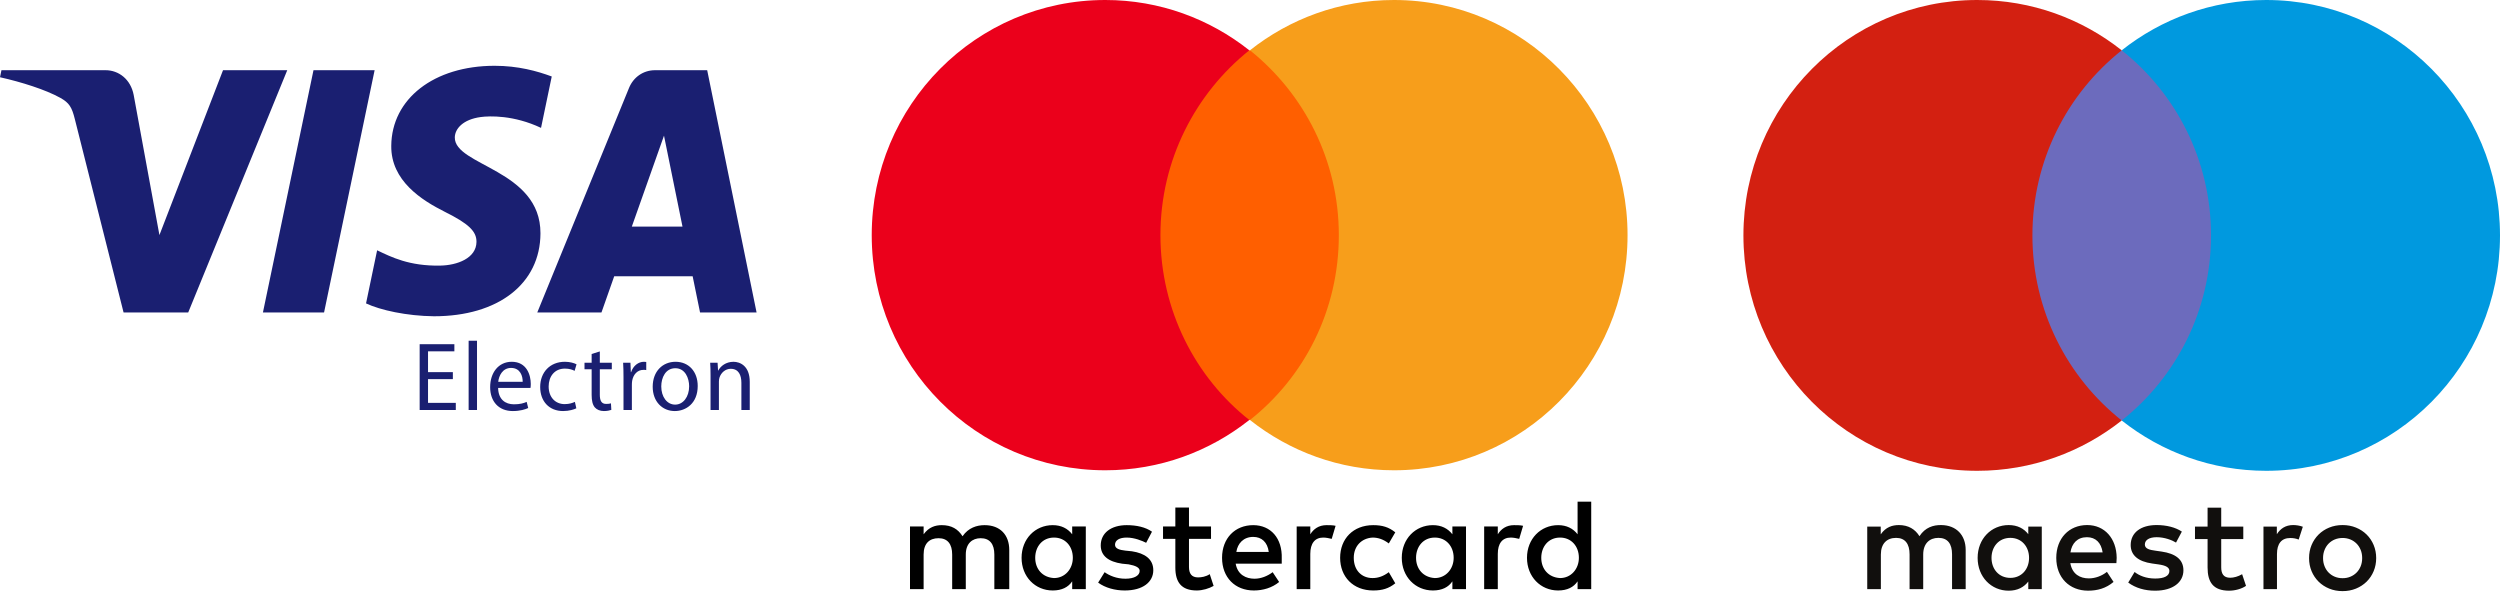 <svg width="152" height="36" viewBox="0 0 152 36" fill="none" xmlns="http://www.w3.org/2000/svg">
<g clip-path="url(#clip0_1_2796)">
<path d="M135.219 25.564H122.781V3.06H135.219V25.564Z" fill="#6C6BBD"/>
<path d="M123.571 14.313C123.571 9.747 125.694 5.681 129 3.06C126.582 1.144 123.53 0 120.214 0C112.364 0 106 6.408 106 14.313C106 22.217 112.364 28.625 120.214 28.625C123.531 28.625 126.582 27.481 129 25.565C125.694 22.944 123.571 18.878 123.571 14.313Z" fill="#D32011"/>
<path d="M152 14.313C152 22.217 145.636 28.625 137.786 28.625C134.469 28.625 131.418 27.481 128.999 25.565C132.307 22.944 134.43 18.878 134.43 14.313C134.43 9.747 132.307 5.681 128.999 3.06C131.418 1.144 134.47 0 137.786 0C145.636 0 152 6.408 152 14.313Z" fill="#0099DF"/>
<path d="M139.428 31.923C139.593 31.923 139.831 31.955 140.012 32.027L139.759 32.806C139.586 32.734 139.412 32.711 139.246 32.711C138.709 32.711 138.44 33.06 138.44 33.688V35.819H137.619V32.019H138.432V32.48C138.646 32.146 138.954 31.923 139.428 31.923ZM136.392 32.774H135.05V34.491C135.05 34.873 135.184 35.127 135.595 35.127C135.809 35.127 136.077 35.055 136.321 34.912L136.558 35.62C136.298 35.802 135.887 35.914 135.532 35.914C134.56 35.914 134.221 35.389 134.221 34.507V32.774H133.455V32.019H134.221V30.866H135.05V32.019H136.392V32.774ZM125.882 33.585C125.969 33.036 126.3 32.662 126.885 32.662C127.414 32.662 127.754 32.996 127.84 33.585H125.882ZM128.694 33.919C128.685 32.734 127.959 31.923 126.9 31.923C125.795 31.923 125.021 32.734 125.021 33.919C125.021 35.126 125.827 35.913 126.956 35.913C127.525 35.913 128.046 35.77 128.504 35.381L128.101 34.769C127.785 35.023 127.382 35.166 127.004 35.166C126.475 35.166 125.993 34.92 125.875 34.237H128.677C128.685 34.133 128.694 34.03 128.694 33.919ZM132.302 32.989C132.073 32.845 131.607 32.662 131.126 32.662C130.675 32.662 130.407 32.83 130.407 33.108C130.407 33.362 130.691 33.434 131.046 33.481L131.433 33.537C132.255 33.657 132.752 34.006 132.752 34.674C132.752 35.397 132.12 35.914 131.031 35.914C130.414 35.914 129.846 35.755 129.396 35.421L129.783 34.777C130.059 34.992 130.47 35.175 131.039 35.175C131.599 35.175 131.899 35.008 131.899 34.713C131.899 34.499 131.686 34.379 131.236 34.316L130.849 34.261C130.004 34.141 129.546 33.76 129.546 33.14C129.546 32.385 130.162 31.923 131.118 31.923C131.718 31.923 132.263 32.059 132.657 32.321L132.302 32.989ZM142.429 32.709C142.26 32.709 142.104 32.739 141.958 32.798C141.817 32.855 141.689 32.941 141.582 33.049C141.474 33.16 141.389 33.291 141.333 33.436C141.272 33.586 141.242 33.751 141.242 33.932C141.242 34.113 141.272 34.277 141.333 34.427C141.393 34.578 141.476 34.707 141.582 34.814C141.689 34.922 141.817 35.008 141.958 35.065C142.104 35.125 142.26 35.154 142.429 35.154C142.598 35.154 142.755 35.126 142.9 35.065C143.041 35.008 143.17 34.923 143.278 34.814C143.385 34.707 143.468 34.578 143.53 34.427C143.59 34.277 143.62 34.113 143.62 33.932C143.62 33.751 143.59 33.586 143.53 33.436C143.468 33.286 143.385 33.156 143.278 33.049C143.17 32.941 143.041 32.855 142.9 32.798C142.75 32.738 142.59 32.707 142.429 32.709M142.429 31.924C142.722 31.923 142.993 31.975 143.242 32.077C143.492 32.179 143.708 32.32 143.89 32.499C144.073 32.68 144.218 32.896 144.317 33.135C144.42 33.38 144.472 33.645 144.472 33.932C144.472 34.218 144.42 34.484 144.317 34.729C144.218 34.968 144.073 35.184 143.89 35.365C143.708 35.544 143.492 35.684 143.243 35.787C142.993 35.889 142.722 35.94 142.429 35.94C142.136 35.94 141.865 35.889 141.616 35.787C141.366 35.684 141.152 35.544 140.971 35.365C140.789 35.183 140.644 34.967 140.545 34.729C140.442 34.484 140.391 34.218 140.391 33.932C140.391 33.645 140.442 33.38 140.545 33.135C140.644 32.897 140.789 32.681 140.971 32.499C141.156 32.317 141.375 32.174 141.616 32.077C141.865 31.975 142.136 31.923 142.429 31.924ZM121.084 33.919C121.084 33.251 121.519 32.702 122.23 32.702C122.908 32.702 123.367 33.227 123.367 33.919C123.367 34.611 122.908 35.135 122.23 35.135C121.519 35.135 121.084 34.587 121.084 33.919ZM124.14 33.919V32.019H123.32V32.48C123.059 32.138 122.664 31.924 122.128 31.924C121.069 31.924 120.24 32.758 120.24 33.919C120.24 35.079 121.069 35.914 122.128 35.914C122.664 35.914 123.058 35.7 123.32 35.358V35.819H124.14V33.919ZM119.513 35.819V33.434C119.513 32.536 118.945 31.932 118.029 31.924C117.548 31.915 117.05 32.066 116.703 32.6C116.442 32.178 116.031 31.924 115.455 31.924C115.052 31.924 114.657 32.043 114.349 32.488V32.019H113.528V35.819H114.357V33.712C114.357 33.053 114.72 32.703 115.281 32.703C115.826 32.703 116.102 33.06 116.102 33.704V35.819H116.931V33.712C116.931 33.053 117.311 32.702 117.855 32.702C118.416 32.702 118.685 33.06 118.685 33.704V35.819H119.513Z" fill="#110F0D"/>
</g>
<path d="M61.363 35.821V33.438C61.363 32.525 60.811 31.929 59.864 31.929C59.391 31.929 58.878 32.088 58.523 32.604C58.247 32.167 57.852 31.929 57.261 31.929C56.866 31.929 56.472 32.048 56.156 32.485V32.009H55.328V35.821H56.156V33.716C56.156 33.041 56.511 32.723 57.063 32.723C57.615 32.723 57.892 33.081 57.892 33.716V35.821H58.72V33.716C58.72 33.041 59.114 32.723 59.627 32.723C60.18 32.723 60.456 33.081 60.456 33.716V35.821H61.363ZM73.63 32.009H72.29V30.857H71.461V32.009H70.712V32.763H71.461V34.511C71.461 35.384 71.816 35.901 72.763 35.901C73.118 35.901 73.512 35.781 73.788 35.623L73.552 34.908C73.315 35.066 73.039 35.106 72.842 35.106C72.447 35.106 72.29 34.868 72.29 34.471V32.763H73.63V32.009ZM80.652 31.929C80.179 31.929 79.863 32.167 79.666 32.485V32.009H78.838V35.821H79.666V33.677C79.666 33.041 79.942 32.684 80.455 32.684C80.612 32.684 80.81 32.724 80.968 32.763L81.204 31.969C81.046 31.929 80.81 31.929 80.652 31.929M70.041 32.327C69.647 32.048 69.094 31.929 68.503 31.929C67.556 31.929 66.925 32.406 66.925 33.16C66.925 33.796 67.398 34.153 68.227 34.273L68.621 34.312C69.055 34.392 69.292 34.511 69.292 34.709C69.292 34.987 68.976 35.186 68.424 35.186C67.871 35.186 67.438 34.987 67.161 34.789L66.767 35.424C67.201 35.742 67.793 35.901 68.384 35.901C69.489 35.901 70.12 35.385 70.12 34.67C70.12 33.995 69.607 33.637 68.818 33.518L68.424 33.478C68.069 33.438 67.793 33.359 67.793 33.121C67.793 32.843 68.069 32.684 68.503 32.684C68.976 32.684 69.449 32.883 69.686 33.002L70.041 32.327ZM92.052 31.929C91.579 31.929 91.263 32.168 91.066 32.485V32.009H90.237V35.821H91.066V33.677C91.066 33.041 91.342 32.684 91.855 32.684C92.012 32.684 92.21 32.724 92.368 32.763L92.604 31.969C92.446 31.929 92.21 31.929 92.052 31.929ZM81.48 33.915C81.48 35.067 82.269 35.901 83.492 35.901C84.044 35.901 84.439 35.782 84.833 35.464L84.439 34.789C84.123 35.027 83.808 35.146 83.453 35.146C82.782 35.146 82.309 34.67 82.309 33.915C82.309 33.2 82.782 32.724 83.453 32.684C83.808 32.684 84.123 32.803 84.439 33.041L84.833 32.366C84.439 32.048 84.044 31.929 83.492 31.929C82.269 31.929 81.48 32.763 81.48 33.915ZM89.133 33.915V32.009H88.305V32.485C88.028 32.128 87.634 31.929 87.121 31.929C86.056 31.929 85.228 32.763 85.228 33.915C85.228 35.067 86.056 35.901 87.121 35.901C87.673 35.901 88.068 35.702 88.305 35.345V35.821H89.133V33.915ZM86.096 33.915C86.096 33.24 86.529 32.684 87.239 32.684C87.91 32.684 88.383 33.2 88.383 33.915C88.383 34.59 87.91 35.146 87.239 35.146C86.529 35.106 86.096 34.59 86.096 33.915ZM76.195 31.929C75.09 31.929 74.301 32.724 74.301 33.915C74.301 35.106 75.09 35.901 76.234 35.901C76.786 35.901 77.339 35.742 77.772 35.385L77.378 34.789C77.062 35.027 76.668 35.186 76.274 35.186C75.761 35.186 75.248 34.948 75.129 34.272H77.93V33.955C77.97 32.724 77.26 31.929 76.195 31.929ZM76.195 32.644C76.707 32.644 77.062 32.962 77.141 33.558H75.169C75.248 33.041 75.603 32.644 76.195 32.644ZM96.746 33.915V30.5H95.917V32.485C95.641 32.128 95.247 31.929 94.734 31.929C93.669 31.929 92.841 32.763 92.841 33.915C92.841 35.067 93.669 35.901 94.734 35.901C95.286 35.901 95.681 35.702 95.917 35.345V35.821H96.746V33.915ZM93.709 33.915C93.709 33.24 94.142 32.684 94.852 32.684C95.523 32.684 95.996 33.2 95.996 33.915C95.996 34.59 95.523 35.146 94.852 35.146C94.142 35.106 93.709 34.59 93.709 33.915ZM66.017 33.915V32.009H65.189V32.485C64.913 32.128 64.518 31.929 64.006 31.929C62.941 31.929 62.112 32.763 62.112 33.915C62.112 35.067 62.941 35.901 64.006 35.901C64.558 35.901 64.952 35.702 65.189 35.345V35.821H66.017V33.915ZM62.941 33.915C62.941 33.24 63.374 32.684 64.085 32.684C64.755 32.684 65.228 33.2 65.228 33.915C65.228 34.59 64.755 35.146 64.085 35.146C63.374 35.106 62.941 34.59 62.941 33.915Z" fill="black"/>
<path d="M69.764 3.058H82.19V25.535H69.764V3.058Z" fill="#FF5F00"/>
<path d="M70.554 14.297C70.554 9.73 72.684 5.679 75.958 3.058C73.552 1.152 70.515 0 67.201 0C59.351 0 53.001 6.394 53.001 14.297C53.001 22.2 59.351 28.593 67.201 28.593C70.514 28.593 73.552 27.442 75.958 25.535C72.684 22.954 70.554 18.864 70.554 14.297Z" fill="#EB001B"/>
<path d="M98.955 14.297C98.955 22.2 92.604 28.593 84.754 28.593C81.441 28.593 78.403 27.442 75.997 25.535C79.311 22.915 81.401 18.864 81.401 14.297C81.401 9.73 79.271 5.679 75.997 3.058C78.403 1.152 81.441 0 84.754 0C92.604 0 98.955 6.434 98.955 14.297Z" fill="#F79E1B"/>
<path d="M17.465 4.268L11.443 18.998H7.513L4.55 7.242C4.37 6.52 4.214 6.254 3.667 5.949C2.773 5.451 1.297 4.986 0 4.696L0.088 4.268H6.413C7.218 4.268 7.943 4.818 8.127 5.769L9.693 14.293L13.56 4.268H17.465ZM22.777 4.268L19.703 18.998H15.986L19.06 4.268H22.777ZM32.86 14.189C32.875 10.302 27.618 10.086 27.652 8.35C27.665 7.822 28.155 7.26 29.229 7.116C29.761 7.045 31.23 6.989 32.895 7.775L33.546 4.65C32.652 4.319 31.501 4 30.069 4C26.395 4 23.81 6 23.789 8.868C23.765 10.989 25.636 12.171 27.042 12.877C28.491 13.599 28.977 14.062 28.97 14.707C28.96 15.695 27.813 16.133 26.747 16.149C24.877 16.18 23.794 15.631 22.929 15.218L22.255 18.447C23.124 18.856 24.727 19.211 26.387 19.229C30.294 19.229 32.849 17.251 32.86 14.189ZM42.563 18.998H46L42.997 4.268H39.827C39.111 4.268 38.51 4.694 38.244 5.348L32.666 18.998H36.569L37.344 16.797H42.113L42.563 18.998ZM38.414 13.779L40.371 8.248L41.496 13.779H38.414ZM27.534 23.052H26.024V24.493H27.713V24.926H25.515V20.928H27.626V21.362H26.024V22.625H27.534L27.534 23.052ZM28.493 20.715H29.002V24.926H28.493V20.715ZM30.286 23.586C30.298 24.292 30.732 24.582 31.247 24.582C31.611 24.582 31.837 24.517 32.022 24.434L32.115 24.808C31.935 24.891 31.623 24.992 31.177 24.992C30.315 24.992 29.801 24.404 29.801 23.538C29.801 22.673 30.298 21.996 31.114 21.996C32.034 21.996 32.271 22.815 32.271 23.343C32.271 23.449 32.265 23.526 32.253 23.586L30.286 23.586ZM31.779 23.212C31.785 22.886 31.646 22.37 31.073 22.37C30.552 22.37 30.332 22.85 30.292 23.212H31.779ZM35.041 24.825C34.908 24.891 34.613 24.992 34.237 24.992C33.392 24.992 32.843 24.404 32.843 23.527C32.843 22.643 33.432 21.996 34.347 21.996C34.648 21.996 34.914 22.073 35.053 22.151L34.937 22.548C34.815 22.483 34.624 22.411 34.347 22.411C33.704 22.411 33.358 22.904 33.358 23.497C33.358 24.161 33.774 24.57 34.33 24.57C34.619 24.57 34.81 24.499 34.954 24.434L35.041 24.825ZM36.469 21.367V22.055H37.198V22.453H36.469V24.001C36.469 24.357 36.568 24.558 36.851 24.558C36.99 24.558 37.071 24.547 37.146 24.523L37.169 24.921C37.071 24.956 36.915 24.992 36.718 24.992C36.481 24.992 36.29 24.909 36.168 24.772C36.029 24.612 35.972 24.357 35.972 24.019V22.453H35.538V22.055H35.972V21.522L36.469 21.367ZM37.909 22.951C37.909 22.613 37.903 22.323 37.886 22.055H38.331L38.355 22.625H38.372C38.499 22.239 38.811 21.996 39.153 21.996C39.205 21.996 39.245 22.002 39.292 22.008V22.5C39.24 22.488 39.188 22.488 39.118 22.488C38.76 22.488 38.505 22.761 38.435 23.153C38.423 23.233 38.418 23.315 38.418 23.396V24.927H37.909V22.951ZM42.421 23.467C42.421 24.529 41.698 24.992 41.027 24.992C40.274 24.992 39.684 24.422 39.684 23.515C39.684 22.56 40.303 21.996 41.073 21.996C41.877 21.996 42.421 22.595 42.421 23.467ZM40.205 23.497C40.205 24.126 40.552 24.601 41.05 24.601C41.536 24.601 41.9 24.131 41.9 23.485C41.9 22.999 41.663 22.388 41.061 22.388C40.466 22.388 40.205 22.957 40.205 23.497ZM43.201 22.833C43.201 22.53 43.195 22.293 43.178 22.056H43.629L43.658 22.53H43.67C43.809 22.263 44.133 21.997 44.596 21.997C44.983 21.997 45.585 22.234 45.585 23.218V24.927H45.076V23.272C45.076 22.809 44.908 22.423 44.428 22.423C44.098 22.423 43.837 22.667 43.745 22.957C43.722 23.023 43.71 23.111 43.71 23.201V24.927H43.201V22.833Z" fill="#1A1F71"/>
<defs>
<clipPath id="clip0_1_2796">
<rect width="46" height="36" fill="white" transform="translate(106)"/>
</clipPath>
</defs>
</svg>
